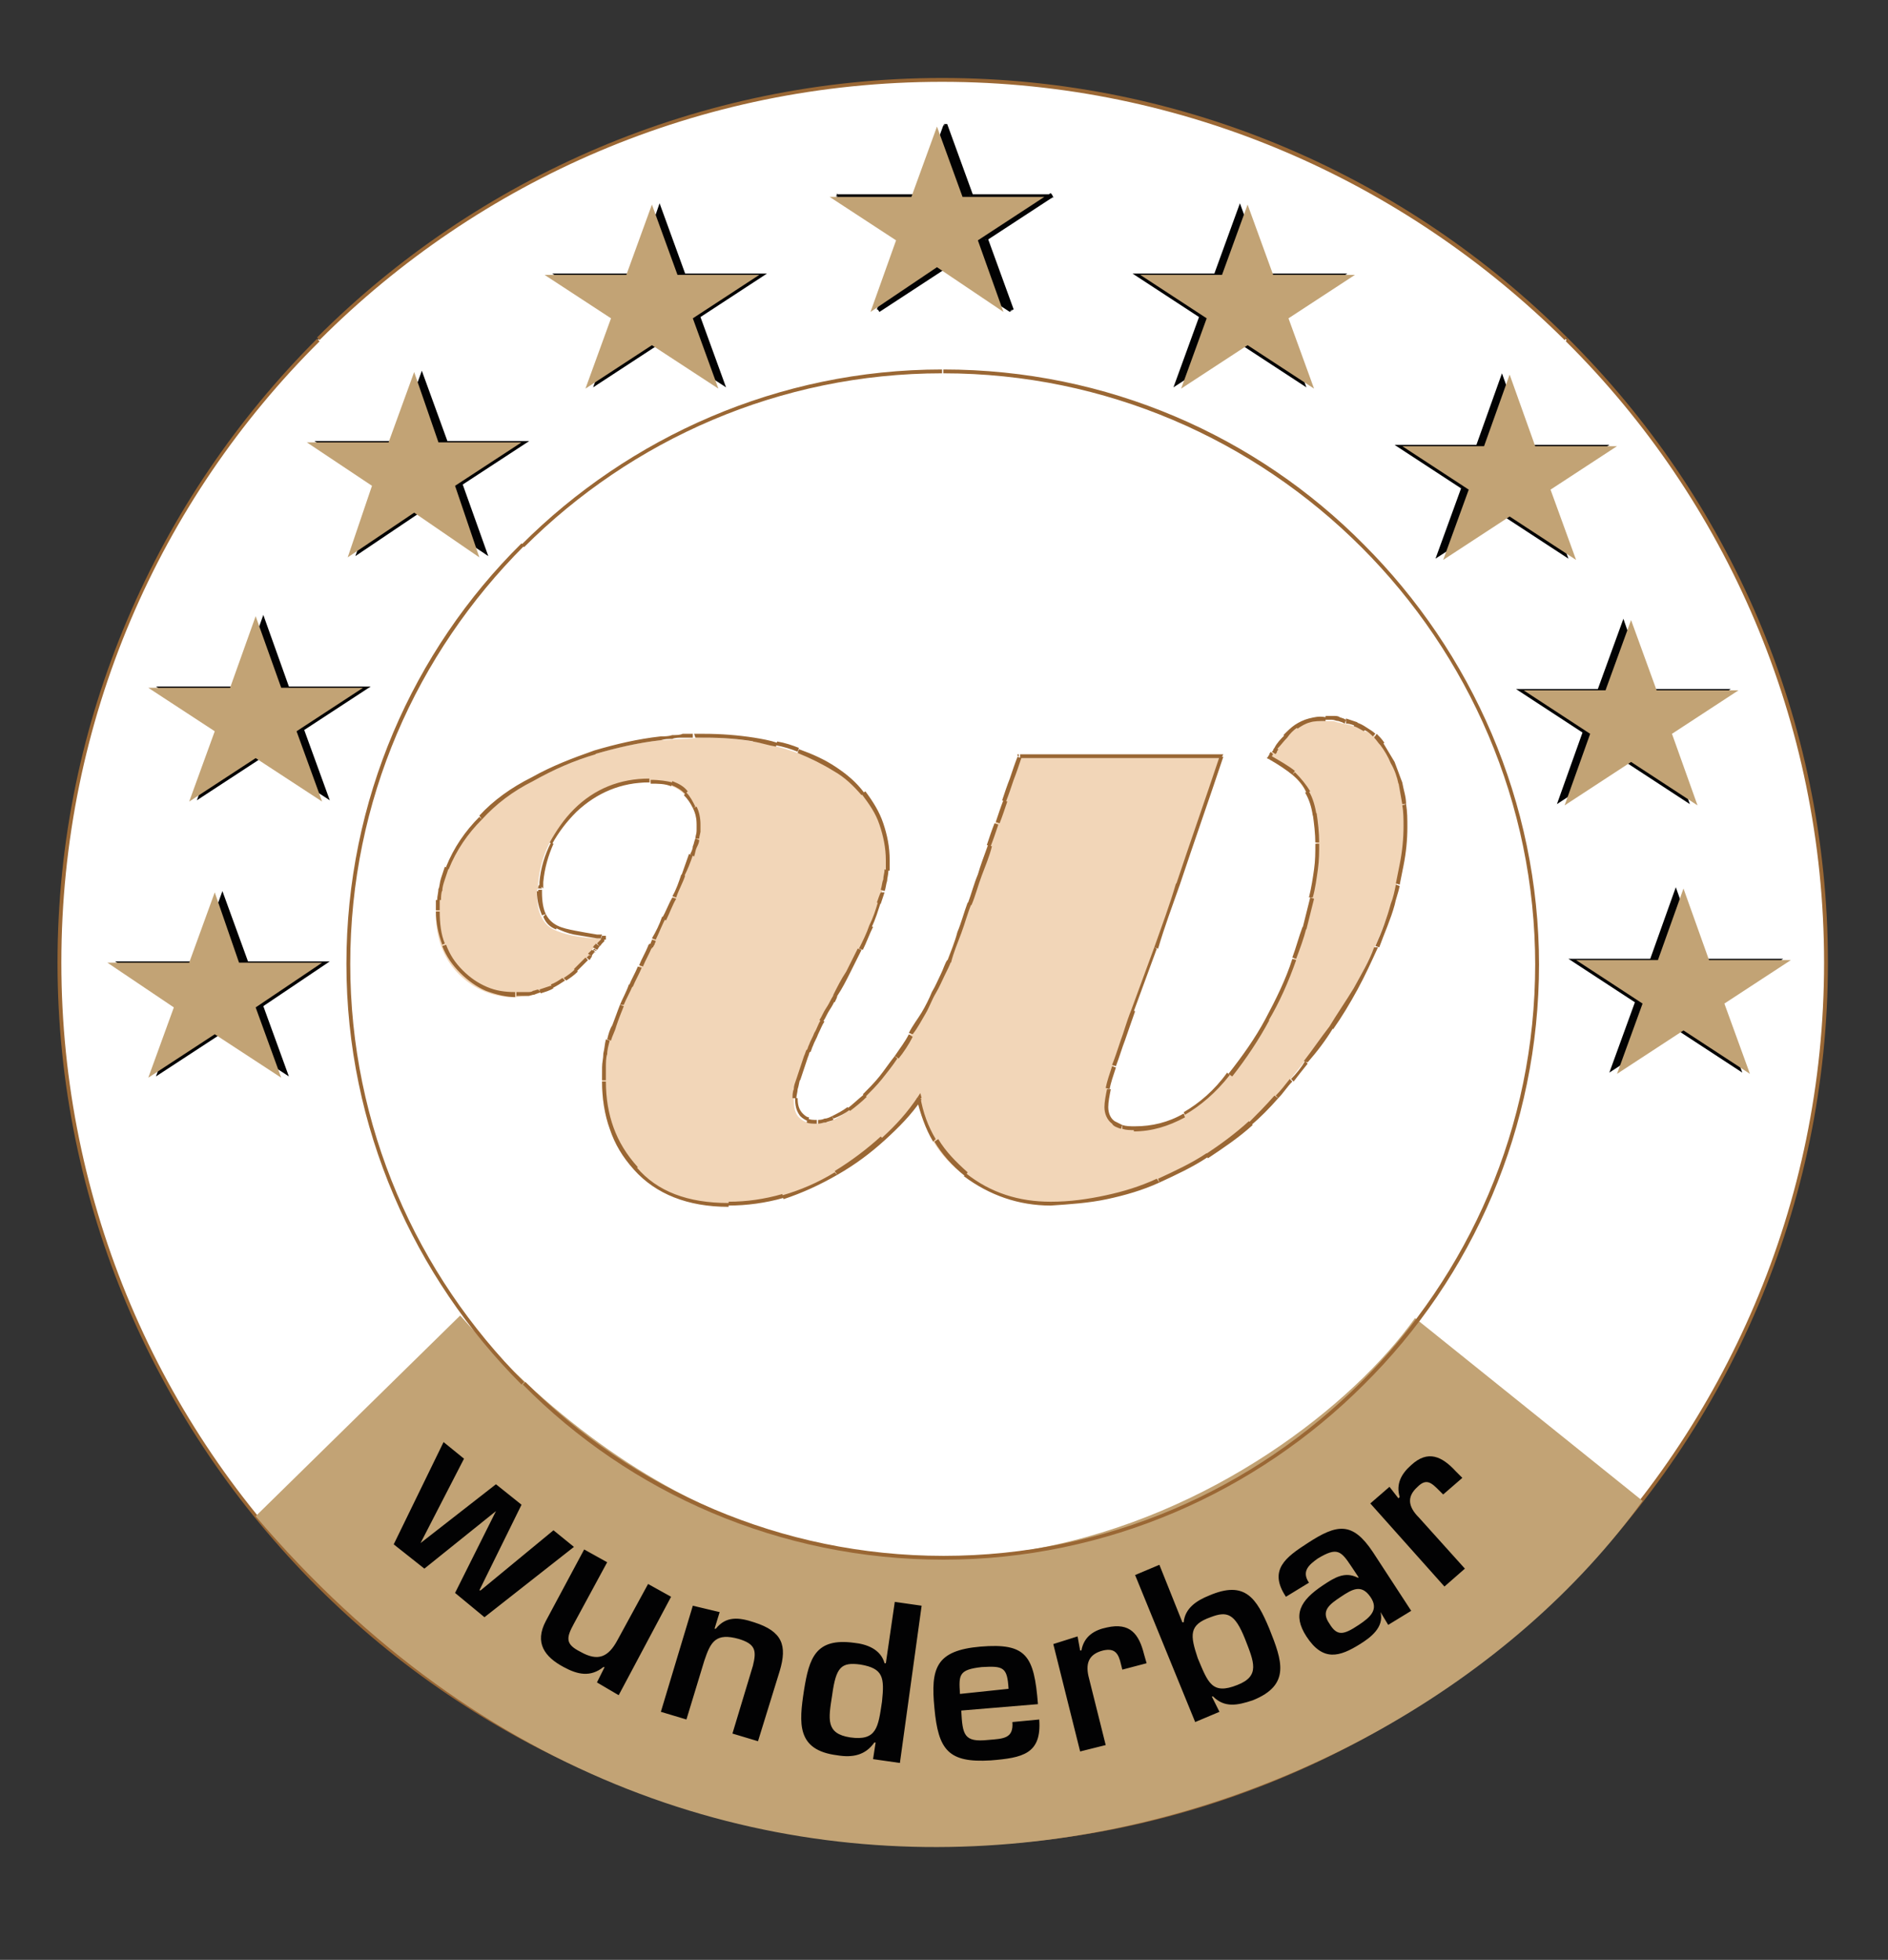 <?xml version="1.0" encoding="utf-8"?>
<!-- Generator: Adobe Illustrator 22.1.0, SVG Export Plug-In . SVG Version: 6.00 Build 0)  -->
<svg version="1.1" id="Ebene_1" xmlns="http://www.w3.org/2000/svg" xmlns:xlink="http://www.w3.org/1999/xlink" x="0px" y="0px"
	 viewBox="0 0 147.7 153.3" style="enable-background:new 0 0 147.7 153.3;" xml:space="preserve">
<rect x="0" y="0" width="147.7" height="153.3" fill="#333333" stroke="none"/>
<style type="text/css">
	.st0{fill-rule:evenodd;clip-rule:evenodd;fill:#FFFFFF;}
	.st1{fill:#9A6734;}
	.st2{fill-rule:evenodd;clip-rule:evenodd;fill:#C2A375;}
	.st3{fill-rule:evenodd;clip-rule:evenodd;fill:#F2D6B8;}
	.st4{fill-rule:evenodd;clip-rule:evenodd;fill:#020203;}
	.st5{fill:#020203;}
</style>
<g>
	<path class="st0" d="M73.7,6.3c38.1,0,69.1,31,69.1,69c0,38-31,69-69.1,69c-38.1,0-69.1-31-69.1-69C4.6,37.3,35.7,6.3,73.7,6.3"/>
	<path class="st1" d="M24.8,26.4C37.3,13.9,54.7,6.1,73.7,6.1v0.3c-19,0-36.2,7.7-48.7,20.2 M4.5,75.3c0-19,7.8-36.3,20.3-48.8
		l0.2,0.2C12.5,39.1,4.8,56.3,4.8,75.3H4.5z M24.8,124.1C12.3,111.6,4.5,94.3,4.5,75.3h0.3c0,18.9,7.7,36.2,20.2,48.6L24.8,124.1z
		 M73.7,144.4c-19.1,0-36.4-7.8-48.9-20.3l0.2-0.2c12.5,12.5,29.7,20.2,48.7,20.2V144.4z M122.6,124.1
		c-12.5,12.5-29.9,20.3-48.9,20.3v-0.3c19,0,36.2-7.7,48.7-20.2L122.6,124.1z M143,75.3c0,19-7.8,36.3-20.3,48.8l-0.2-0.2
		c12.5-12.5,20.2-29.7,20.2-48.6H143z M122.6,26.4C135.2,38.9,143,56.2,143,75.3h-0.3c0-18.9-7.7-36.2-20.2-48.6L122.6,26.4z
		 M73.7,6.1c19.1,0,36.4,7.8,48.9,20.3l-0.2,0.2C109.9,14.2,92.7,6.4,73.7,6.4V6.1z"/>
	<path class="st2" d="M20,118.6L36,102.9c30.7,34.6,64.9,13.9,74.7,0.2l17.8,14.3C108.3,145.4,55.5,160.3,20,118.6"/>
	<path class="st3" d="M108.1,58.2c0.7,0.9,1.1,2,1.4,3.1c0.3,1.1,0.4,2.2,0.4,3.4c0,1-0.1,2-0.3,3c-0.2,1-0.4,2-0.8,3.1
		c-0.7,2.2-1.7,4.4-2.9,6.5c-1.2,2.1-2.5,4.1-3.9,5.8c-0.8,1-1.5,1.9-2.2,2.7c-0.7,0.8-1.4,1.5-2.1,2.1c-2.2,1.9-4.6,3.4-7.2,4.6
		c-2.6,1.1-5.4,1.7-8.4,1.7c-2.5,0-4.7-0.8-6.7-2.3c-2-1.5-3.2-3.5-3.6-6c-1.6,2.3-3.8,4.2-6.5,5.9c-2.7,1.6-5.5,2.4-8.4,2.4
		c-3.2,0-5.6-0.9-7.3-2.8c-1.7-1.9-2.5-4.2-2.5-6.8c0-0.7,0.1-1.4,0.2-2.1c0.1-0.7,0.3-1.5,0.6-2.2c0.4-1.1,0.9-2.1,1.3-3.1
		c0.5-1,1-2,1.5-3c0.1-0.1,0.1-0.2,0.2-0.3c0-0.1,0.1-0.2,0.1-0.3c0.6-1.1,1.1-2.2,1.6-3.3c0.5-1.1,1-2.2,1.4-3.4
		c0.2-0.4,0.3-0.9,0.4-1.3c0.1-0.4,0.1-0.8,0.1-1.1c0-1-0.4-1.8-1-2.4c-0.6-0.6-1.5-0.9-2.9-0.9c-2.2,0-4.2,0.8-5.8,2.3
		c-1.6,1.6-2.5,3.4-2.7,5.6c0,0.1,0,0.2,0,0.2c0,0.1,0,0.1,0,0.2c0,0-0.1,0.1-0.1,0.2c0,0.1,0,0.1,0,0.2c0,1.5,0.5,2.4,1.3,2.8
		c0.8,0.4,1.9,0.6,3.2,0.7c0.1,0,0.2,0,0.3,0c0.1,0,0.2,0,0.3,0c-0.1,0.1-0.2,0.3-0.4,0.4c-0.1,0.1-0.2,0.3-0.3,0.4
		c0,0-0.1,0.1-0.1,0.2c0,0.1-0.1,0.1-0.1,0.2c-0.1,0.1-0.2,0.2-0.2,0.3c-0.1,0.1-0.2,0.2-0.2,0.3c-0.6,0.7-1.2,1.2-1.8,1.6
		c-0.6,0.4-1.2,0.7-1.9,0.9c-0.3,0.1-0.6,0.2-0.9,0.2c-0.3,0-0.6,0.1-1,0.1c-1.6,0-3.1-0.6-4.3-1.8c-1.2-1.2-1.8-2.8-1.8-4.7
		c0-0.6,0.1-1.1,0.2-1.7c0.1-0.6,0.3-1.2,0.6-1.8c1.3-2.9,3.5-5.2,6.7-6.9c3.2-1.7,6.5-2.8,10.1-3.2c0.6,0,1.1-0.1,1.7-0.1
		c0.6,0,1.1-0.1,1.7-0.1c1.3,0,2.6,0.1,3.8,0.3c1.2,0.2,2.4,0.5,3.5,0.9c2.1,0.7,3.8,1.8,5.1,3.3c1.2,1.5,1.9,3.2,1.9,5.2
		c0,0.5-0.1,1.1-0.2,1.6c-0.1,0.6-0.3,1.1-0.5,1.7c-0.4,1.3-0.9,2.5-1.5,3.7c-0.6,1.2-1.2,2.4-1.9,3.6c-0.1,0.2-0.3,0.6-0.6,1.1
		c-0.3,0.6-0.6,1.2-1,1.9c-0.1,0.3-0.3,0.6-0.4,0.9c-0.1,0.3-0.3,0.6-0.4,0.9c-0.2,0.6-0.4,1.2-0.6,1.8c-0.1,0.6-0.2,1.1-0.2,1.5
		c0,0.5,0.1,1,0.4,1.3c0.3,0.3,0.7,0.5,1.3,0.5c0.4,0,0.8-0.1,1.2-0.2c0.4-0.2,0.8-0.4,1.2-0.7c0.9-0.6,1.7-1.4,2.6-2.5
		c0.9-1.1,1.6-2.2,2.3-3.4c0.7-1.1,1.3-2.2,1.8-3.2c0.5-1,0.9-1.9,1.1-2.5c0.6-1.5,1.1-3,1.7-4.5c0.5-1.5,1-3,1.5-4.6
		c0.4-1.1,0.8-2.3,1.2-3.5c0.4-1.2,0.8-2.3,1.2-3.5h15.8c-1.1,3.3-2.3,6.7-3.4,10c-1.1,3.3-2.3,6.6-3.5,9.9c-0.5,1.6-1,3.1-1.4,4.3
		c-0.4,1.3-0.6,2.3-0.6,3.1c0,0.5,0.2,0.9,0.5,1.2c0.3,0.3,0.9,0.4,1.7,0.4c2.7,0,5.2-1.4,7.4-4.1c2.2-2.8,3.9-5.8,5.1-9.1
		c0.6-1.6,1-3.2,1.3-4.7c0.3-1.6,0.5-3,0.5-4.2c0-1.7-0.3-3.1-0.8-4.1c-0.5-1-1.5-1.9-3-2.7c0.1-0.1,0.2-0.2,0.2-0.3
		c0.1-0.1,0.1-0.2,0.2-0.3c0.5-0.7,1-1.3,1.6-1.7c0.6-0.5,1.4-0.7,2.3-0.6c0.1,0,0.2,0,0.3,0c0.1,0,0.2,0,0.3,0c0.2,0,0.3,0,0.5,0.1
		c0.2,0,0.3,0.1,0.5,0.1c0.6,0.1,1.1,0.3,1.6,0.6C107.4,57.3,107.8,57.7,108.1,58.2"/>
	<path class="st1" d="M108,58.3L108,58.3l0.1-0.1 M107.7,57.4c0.2,0.2,0.4,0.4,0.6,0.7l-0.3,0.2c-0.2-0.2-0.3-0.4-0.5-0.6
		L107.7,57.4z M106.9,56.9c0.3,0.2,0.5,0.3,0.7,0.5l-0.2,0.2c-0.2-0.2-0.4-0.4-0.7-0.5L106.9,56.9z M106.1,56.5
		c0.3,0.1,0.5,0.2,0.8,0.4l-0.2,0.3c-0.2-0.1-0.5-0.3-0.8-0.4L106.1,56.5z M105.3,56.2c0.3,0.1,0.6,0.2,0.9,0.3l-0.1,0.3
		c-0.3-0.1-0.5-0.2-0.8-0.2L105.3,56.2z M105.2,56.5L105.2,56.5l0-0.1L105.2,56.5z M105.1,56.2l0.2,0.1l-0.1,0.3l-0.2-0.1
		L105.1,56.2z M104.8,56.1l0.3,0.1l-0.1,0.3l-0.3-0.1L104.8,56.1z M104.7,56.4L104.7,56.4l0-0.1L104.7,56.4z M104.3,56
		c0.2,0,0.4,0,0.5,0.1l-0.1,0.3c-0.2,0-0.3-0.1-0.5-0.1V56z M104,56h0.3v0.3H104V56z M103.7,56h0.3v0.3h-0.3V56z M103.7,56.3
		L103.7,56.3v-0.2V56.3z M102.4,56.2c0.4-0.1,0.8-0.2,1.3-0.1l0,0.3c-0.5,0-0.9,0-1.2,0.1L102.4,56.2z M101.3,56.7
		c0.3-0.2,0.7-0.4,1.1-0.5l0.1,0.3c-0.4,0.1-0.7,0.3-1,0.5L101.3,56.7z M100.4,57.5c0.3-0.3,0.6-0.6,0.9-0.8l0.2,0.2
		c-0.3,0.2-0.6,0.5-0.8,0.8L100.4,57.5z M99.7,58.5c0.2-0.4,0.5-0.7,0.8-1l0.2,0.2c-0.3,0.3-0.5,0.6-0.8,0.9L99.7,58.5z M99.6,58.5
		L99.6,58.5l0.1,0L99.6,58.5z M99.6,58.7c0,0,0-0.1,0.1-0.2l0.3,0.1c0,0.1-0.1,0.1-0.1,0.2L99.6,58.7z M99.8,58.8L99.8,58.8
		l-0.1-0.1L99.8,58.8z M99.5,58.8c0,0,0.1-0.1,0.1-0.1l0.3,0.1c0,0.1-0.1,0.1-0.1,0.2L99.5,58.8z M99.3,59c0-0.1,0.1-0.1,0.1-0.2
		l0.2,0.2c0,0-0.1,0.1-0.1,0.2L99.3,59z M99.2,59.2c0-0.1,0.1-0.1,0.1-0.2l0.2,0.2c0,0.1-0.1,0.1-0.1,0.2L99.2,59.2z M99.3,59.4
		l-0.2-0.1l0.1-0.1l0.1,0.1L99.3,59.4z M101.1,60.6c-0.5-0.4-1.1-0.8-1.8-1.2l0.1-0.3c0.7,0.4,1.4,0.8,1.9,1.2L101.1,60.6z
		 M102.2,62c-0.2-0.5-0.6-1-1.1-1.4l0.2-0.2c0.5,0.5,0.9,1,1.2,1.5L102.2,62z M102.7,63.8c-0.1-0.7-0.3-1.3-0.6-1.8l0.3-0.1
		c0.3,0.5,0.5,1.2,0.6,1.9L102.7,63.8z M102.9,66c0-0.8-0.1-1.6-0.2-2.3l0.3-0.1c0.1,0.7,0.2,1.5,0.2,2.3H102.9z M102.8,68
		c0.1-0.7,0.1-1.3,0.1-2h0.3c0,0.6,0,1.3-0.1,2L102.8,68z M102.4,70.2c0.2-0.8,0.3-1.5,0.4-2.2l0.3,0c-0.1,0.7-0.2,1.5-0.4,2.2
		L102.4,70.2z M101.9,72.6c0.2-0.8,0.4-1.6,0.6-2.4l0.3,0.1c-0.2,0.8-0.4,1.6-0.6,2.4L101.9,72.6z M101.1,74.9
		c0.3-0.8,0.5-1.6,0.8-2.4l0.3,0.1c-0.2,0.8-0.5,1.6-0.8,2.4L101.1,74.9z M99,79.7c0.8-1.5,1.6-3.1,2.1-4.7l0.3,0.1
		c-0.6,1.7-1.3,3.3-2.2,4.8L99,79.7z M96.1,84c1.1-1.4,2.1-2.8,2.9-4.3l0.3,0.1c-0.8,1.5-1.8,3-2.9,4.4L96.1,84z M92.6,87
		c1.2-0.7,2.4-1.7,3.4-3.1l0.2,0.2c-1.1,1.4-2.3,2.4-3.5,3.1L92.6,87z M88.8,88.1c1.3,0,2.6-0.3,3.8-1l0.1,0.3
		c-1.3,0.7-2.6,1.1-4,1.1V88.1z M87.8,88c0.3,0.1,0.6,0.1,1,0.1v0.3c-0.4,0-0.7,0-1-0.1L87.8,88z M87.8,88L87.8,88l0,0.1L87.8,88z
		 M87.2,87.7c0.2,0.1,0.4,0.2,0.6,0.3l-0.1,0.3c-0.3-0.1-0.6-0.2-0.7-0.4L87.2,87.7z M86.7,86.6c0,0.5,0.2,0.9,0.5,1.1L87,87.9
		c-0.4-0.3-0.6-0.8-0.6-1.3H86.7z M86.9,85.2c-0.1,0.5-0.2,1-0.2,1.4h-0.3c0-0.4,0.1-0.9,0.2-1.4L86.9,85.2z M87.3,83.5
		c-0.2,0.6-0.4,1.2-0.5,1.7l-0.3-0.1c0.1-0.5,0.3-1.1,0.5-1.7L87.3,83.5z M88,81.4c-0.2,0.5-0.4,1.2-0.7,2l-0.3-0.1
		c0.2-0.5,0.4-1.1,0.7-2L88,81.4z M88,81.4L88,81.4l-0.1,0L88,81.4z M88.8,79.1c-0.2,0.6-0.5,1.4-0.8,2.3l-0.3-0.1
		c0.2-0.5,0.4-1.3,0.8-2.3L88.8,79.1z M88.5,79L88.5,79l0.1,0L88.5,79z M90.5,74.2c-0.6,1.6-1.2,3.3-1.8,4.9L88.5,79
		c0.6-1.6,1.2-3.3,1.8-4.9L90.5,74.2z M92.3,69.2c-0.6,1.7-1.2,3.3-1.7,5l-0.3-0.1c0.6-1.7,1.2-3.3,1.7-5L92.3,69.2z M95.7,59.2
		c-1.1,3.3-2.3,6.7-3.4,10L92,69.2c1.1-3.3,2.3-6.7,3.4-10L95.7,59.2z M95.5,59h0.2l-0.1,0.2l-0.1,0V59z M79.8,59h15.8v0.3H79.8V59z
		 M79.6,59.1l0-0.1h0.1v0.2L79.6,59.1z M79,60.9c0.2-0.6,0.4-1.2,0.6-1.7l0.3,0.1c-0.2,0.6-0.4,1.2-0.6,1.7L79,60.9z M78.4,62.6
		c0.2-0.6,0.4-1.2,0.6-1.7l0.3,0.1c-0.2,0.6-0.4,1.2-0.6,1.7L78.4,62.6z M77.9,64.3c0.2-0.6,0.4-1.2,0.6-1.7l0.3,0.1
		c-0.2,0.6-0.4,1.2-0.6,1.7L77.9,64.3z M77.2,66.1c0.2-0.6,0.4-1.2,0.6-1.7l0.3,0.1c-0.2,0.6-0.4,1.2-0.6,1.7L77.2,66.1z M77.2,66.1
		L77.2,66.1l0.1,0L77.2,66.1z M76.5,68.4c0.2-0.7,0.5-1.5,0.8-2.3l0.3,0.1c-0.2,0.8-0.5,1.5-0.8,2.3L76.5,68.4z M75.7,70.7
		c0.3-0.8,0.5-1.6,0.8-2.3l0.3,0.1c-0.3,0.8-0.5,1.6-0.8,2.3L75.7,70.7z M76,70.8L76,70.8l-0.1,0L76,70.8z M74.9,72.9
		c0.3-0.7,0.5-1.5,0.8-2.3l0.3,0.1c-0.3,0.7-0.5,1.5-0.8,2.3L74.9,72.9z M74.1,75.2c0.3-0.8,0.6-1.5,0.8-2.3l0.3,0.1
		c-0.3,0.8-0.6,1.5-0.8,2.3L74.1,75.2z M74.3,75.3L74.3,75.3l-0.1-0.1L74.3,75.3z M73.6,76.2c0.2-0.4,0.3-0.8,0.5-1.1l0.3,0.1
		c-0.1,0.3-0.3,0.7-0.5,1.1L73.6,76.2z M72.9,77.6c0.3-0.5,0.5-1,0.7-1.4l0.3,0.1c-0.2,0.4-0.4,0.9-0.7,1.4L72.9,77.6z M72.1,79.2
		c0.3-0.5,0.6-1.1,0.8-1.6l0.3,0.1c-0.3,0.5-0.5,1.1-0.8,1.6L72.1,79.2z M71.1,80.8c0.3-0.6,0.7-1.1,1-1.6l0.3,0.1
		c-0.3,0.5-0.6,1.1-1,1.6L71.1,80.8z M71.1,80.8L71.1,80.8l0.1,0.1L71.1,80.8z M70,82.6c0.4-0.6,0.8-1.1,1.1-1.7l0.3,0.2
		c-0.3,0.6-0.7,1.2-1.1,1.7L70,82.6z M68.8,84.2c0.4-0.5,0.8-1.1,1.2-1.6l0.2,0.2c-0.4,0.6-0.8,1.1-1.2,1.6L68.8,84.2z M68.8,84.2
		L68.8,84.2l0.1,0.1L68.8,84.2z M67.5,85.6c0.4-0.4,0.9-0.9,1.3-1.4l0.2,0.2c-0.4,0.5-0.9,1-1.3,1.4L67.5,85.6z M66.3,86.7
		c0.4-0.3,0.8-0.7,1.3-1.1l0.2,0.2c-0.4,0.4-0.9,0.8-1.3,1.1L66.3,86.7z M66.4,86.9L66.4,86.9l-0.1-0.1L66.4,86.9z M65.1,87.3
		c0.4-0.2,0.8-0.4,1.2-0.7l0.2,0.2c-0.4,0.3-0.8,0.5-1.3,0.7L65.1,87.3z M65.2,87.6L65.2,87.6l-0.1-0.1L65.2,87.6z M64.5,87.5
		c0.2,0,0.4-0.1,0.6-0.2l0.1,0.3c-0.2,0.1-0.4,0.1-0.6,0.2L64.5,87.5z M64.5,87.5L64.5,87.5l0,0.1L64.5,87.5z M63.9,87.6
		c0.2,0,0.4,0,0.6-0.1l0.1,0.3c-0.2,0-0.4,0.1-0.6,0.1V87.6z M63.2,87.5c0.2,0.1,0.4,0.1,0.7,0.1v0.3c-0.3,0-0.6,0-0.8-0.1
		L63.2,87.5z M62.8,87.1c0.1,0.1,0.3,0.3,0.5,0.3l-0.1,0.3c-0.2-0.1-0.4-0.2-0.6-0.4L62.8,87.1z M62.4,85.9c0,0.5,0.1,0.9,0.4,1.2
		l-0.2,0.2c-0.3-0.4-0.4-0.8-0.4-1.4H62.4z M62.4,85.2c0,0.2-0.1,0.5-0.1,0.7h-0.3c0-0.2,0-0.5,0.1-0.7L62.4,85.2z M62.6,84.4
		c-0.1,0.3-0.1,0.5-0.2,0.8l-0.3,0c0-0.3,0.1-0.5,0.2-0.8L62.6,84.4z M62.9,83.6c-0.1,0.3-0.2,0.6-0.3,0.9l-0.3-0.1
		c0.1-0.3,0.2-0.6,0.3-0.9L62.9,83.6z M63.2,82.7c-0.1,0.3-0.2,0.6-0.3,0.9l-0.3-0.1c0.1-0.3,0.2-0.6,0.3-0.9L63.2,82.7z M63.2,82.7
		L63.2,82.7L63,82.6L63.2,82.7z M63.4,82.2c-0.1,0.1-0.1,0.3-0.2,0.5l-0.3-0.1c0.1-0.2,0.1-0.3,0.2-0.5L63.4,82.2z M63.4,82.2
		L63.4,82.2l-0.1-0.1L63.4,82.2z M63.6,81.8c-0.1,0.2-0.1,0.3-0.2,0.5l-0.3-0.1c0.1-0.2,0.1-0.3,0.2-0.5L63.6,81.8z M64,80.9
		c-0.1,0.3-0.3,0.6-0.4,0.9l-0.3-0.1c0.1-0.3,0.3-0.6,0.4-0.9L64,80.9z M63.7,80.7L63.7,80.7l0.1,0.1L63.7,80.7z M64.5,79.9
		c-0.2,0.3-0.3,0.6-0.5,1l-0.3-0.1c0.2-0.3,0.3-0.7,0.5-1L64.5,79.9z M64.9,79c-0.2,0.3-0.3,0.6-0.5,0.9l-0.3-0.1
		c0.2-0.3,0.3-0.6,0.5-0.9L64.9,79z M65.3,78.3c-0.1,0.2-0.2,0.4-0.4,0.7l-0.3-0.1c0.2-0.3,0.3-0.5,0.4-0.7L65.3,78.3z M65.5,77.9
		c0,0.1-0.1,0.3-0.2,0.5L65,78.2c0.1-0.2,0.2-0.3,0.2-0.4L65.5,77.9z M65.2,77.7L65.2,77.7l0.1,0.1L65.2,77.7z M66.5,76.1
		c-0.3,0.6-0.6,1.2-1,1.8l-0.3-0.1c0.3-0.6,0.6-1.2,1-1.8L66.5,76.1z M67.4,74.3c-0.3,0.6-0.6,1.2-0.9,1.8L66.2,76
		c0.3-0.6,0.6-1.2,0.9-1.8L67.4,74.3z M68.3,72.5c-0.3,0.6-0.5,1.2-0.8,1.8l-0.3-0.1c0.3-0.6,0.6-1.2,0.8-1.8L68.3,72.5z M68.9,70.6
		c-0.2,0.6-0.4,1.3-0.7,1.9L68,72.4c0.3-0.6,0.5-1.2,0.7-1.9L68.9,70.6z M68.7,70.5L68.7,70.5l0.1,0L68.7,70.5z M69.2,69.8
		c-0.1,0.3-0.2,0.6-0.3,0.9l-0.3-0.1c0.1-0.3,0.2-0.6,0.3-0.8L69.2,69.8z M69.2,69.8L69.2,69.8l-0.1,0L69.2,69.8z M69.4,68.9
		c-0.1,0.3-0.1,0.6-0.2,0.8l-0.3-0.1c0.1-0.3,0.1-0.6,0.2-0.8L69.4,68.9z M69.5,68.1c0,0.3-0.1,0.6-0.1,0.8l-0.3-0.1
		c0-0.3,0.1-0.5,0.1-0.8L69.5,68.1z M69.5,68.1L69.5,68.1l-0.2,0L69.5,68.1z M69.6,67.3c0,0.3,0,0.5,0,0.8l-0.3,0c0-0.3,0-0.5,0-0.8
		H69.6z M69.1,64.4c0.3,0.9,0.5,1.8,0.5,2.9h-0.3c0-1-0.2-1.9-0.5-2.8L69.1,64.4z M67.7,61.9c0.6,0.8,1.1,1.6,1.4,2.5l-0.3,0.1
		c-0.3-0.9-0.8-1.6-1.4-2.4L67.7,61.9z M65.4,60c0.9,0.6,1.6,1.2,2.2,2l-0.2,0.2c-0.6-0.7-1.3-1.4-2.2-1.9L65.4,60z M62.5,58.6
		c1.1,0.4,2,0.8,2.9,1.4l-0.2,0.3c-0.8-0.5-1.8-1-2.8-1.4L62.5,58.6z M62.4,58.8L62.4,58.8l0-0.1L62.4,58.8z M60.8,58
		c0.6,0.1,1.2,0.3,1.7,0.5l-0.1,0.3c-0.5-0.2-1.1-0.4-1.7-0.5L60.8,58z M59,57.7c0.6,0.1,1.2,0.2,1.8,0.4l-0.1,0.3
		c-0.6-0.1-1.2-0.3-1.8-0.4L59,57.7z M55.1,57.4c1.3,0,2.6,0.1,3.9,0.3l0,0.3c-1.2-0.2-2.5-0.3-3.8-0.3V57.4z M54.3,57.4
		c0.3,0,0.6,0,0.9,0v0.3c-0.3,0-0.6,0-0.8,0L54.3,57.4z M53.4,57.4c0.3,0,0.6,0,0.8,0l0,0.3c-0.3,0-0.6,0-0.8,0L53.4,57.4z
		 M52.6,57.5c0.3,0,0.6,0,0.8-0.1l0,0.3c-0.3,0-0.6,0-0.8,0.1L52.6,57.5z M51.7,57.6c0.3,0,0.6,0,0.9-0.1l0,0.3
		c-0.3,0-0.6,0-0.9,0.1L51.7,57.6z M51.7,57.6L51.7,57.6l0,0.2L51.7,57.6z M46.5,58.7c1.7-0.5,3.4-0.9,5.2-1.1l0,0.3
		c-1.8,0.2-3.5,0.6-5.2,1.1L46.5,58.7z M41.6,60.8c1.6-0.9,3.2-1.5,4.9-2.1l0.1,0.3c-1.7,0.5-3.3,1.2-4.9,2.1L41.6,60.8z M37.5,63.8
		c1.1-1.2,2.5-2.2,4.1-3l0.1,0.3c-1.6,0.8-2.9,1.8-4,3L37.5,63.8z M34.9,67.8c0.6-1.5,1.5-2.8,2.6-3.9l0.2,0.2
		c-1.1,1.1-2,2.4-2.6,3.9L34.9,67.8z M34.9,67.8L34.9,67.8l0.1,0.1L34.9,67.8z M34.5,68.7c0.1-0.3,0.2-0.6,0.3-0.9l0.3,0.1
		c-0.1,0.3-0.2,0.6-0.3,0.9L34.5,68.7z M34.3,69.6c0.1-0.3,0.1-0.6,0.2-0.9l0.3,0.1c-0.1,0.3-0.2,0.6-0.2,0.9L34.3,69.6z M34.2,70.4
		c0-0.3,0.1-0.6,0.1-0.9l0.3,0.1c-0.1,0.3-0.1,0.6-0.1,0.8L34.2,70.4z M34.1,71.3c0-0.3,0-0.6,0-0.9l0.3,0c0,0.3,0,0.6,0,0.8H34.1z
		 M34.6,73.9c-0.3-0.8-0.5-1.7-0.5-2.6h0.3c0,0.9,0.1,1.8,0.4,2.5L34.6,73.9z M36,76.1c-0.6-0.6-1.1-1.3-1.4-2.1l0.3-0.1
		c0.3,0.8,0.7,1.4,1.3,2L36,76.1z M38,77.5c-0.7-0.3-1.4-0.8-2-1.4l0.2-0.2c0.6,0.6,1.2,1,1.9,1.3L38,77.5z M40.4,78
		c-0.8,0-1.6-0.2-2.4-0.5l0.1-0.3c0.7,0.3,1.4,0.4,2.2,0.4V78z M40.9,77.9c-0.2,0-0.3,0-0.5,0v-0.3c0.2,0,0.3,0,0.5,0L40.9,77.9z
		 M41.4,77.9c-0.2,0-0.3,0-0.5,0l0-0.3c0.2,0,0.3,0,0.5,0L41.4,77.9z M41.4,77.9L41.4,77.9l0-0.1L41.4,77.9z M41.8,77.8
		c-0.2,0-0.3,0.1-0.5,0.1l0-0.3c0.1,0,0.3,0,0.4-0.1L41.8,77.8z M42.3,77.6c-0.2,0.1-0.3,0.1-0.5,0.2l-0.1-0.3
		c0.1,0,0.3-0.1,0.4-0.1L42.3,77.6z M42.2,77.4L42.2,77.4l0.1,0.1L42.2,77.4z M43.3,77.3c-0.3,0.2-0.7,0.3-1,0.4l-0.1-0.3
		c0.3-0.1,0.6-0.2,0.9-0.3L43.3,77.3z M44.2,76.7c-0.3,0.2-0.6,0.4-1,0.6L43.1,77c0.3-0.1,0.6-0.3,0.9-0.5L44.2,76.7z M45.2,76
		c-0.3,0.3-0.6,0.5-0.9,0.7l-0.2-0.2c0.3-0.2,0.6-0.4,0.9-0.7L45.2,76z M46,75.1c-0.3,0.3-0.6,0.6-0.9,0.9l-0.2-0.2
		c0.3-0.3,0.6-0.6,0.9-0.9L46,75.1z M45.8,74.9L45.8,74.9l0.1,0.1L45.8,74.9z M46.2,75c0,0-0.1,0.1-0.1,0.1l-0.2-0.2
		c0,0,0.1-0.1,0.1-0.1L46.2,75z M45.9,74.8L45.9,74.8l0.1,0.1L45.9,74.8z M46.3,74.8c0,0.1-0.1,0.1-0.1,0.2l-0.2-0.2
		c0,0,0.1-0.1,0.1-0.1L46.3,74.8z M46.5,74.5c-0.1,0.1-0.2,0.2-0.2,0.3L46,74.6c0.1-0.1,0.2-0.2,0.3-0.3L46.5,74.5z M46.6,74.5
		C46.6,74.5,46.5,74.5,46.6,74.5l-0.3-0.1c0,0,0,0,0.1-0.1L46.6,74.5z M46.4,74.3L46.4,74.3l0.1,0.1L46.4,74.3z M46.7,74.4
		C46.6,74.4,46.6,74.4,46.7,74.4l-0.3-0.1c0,0,0,0,0.1-0.1L46.7,74.4z M46.4,74.2L46.4,74.2l0.1,0.1L46.4,74.2z M46.8,74.2
		c0,0-0.1,0.1-0.1,0.1l-0.3-0.2c0-0.1,0.1-0.1,0.1-0.2L46.8,74.2z M46.8,74.2L46.8,74.2l-0.1-0.1L46.8,74.2z M46.9,74
		c0,0.1-0.1,0.1-0.1,0.2L46.5,74c0-0.1,0.1-0.1,0.1-0.2L46.9,74z M46.7,73.8L46.7,73.8l0.1,0.1L46.7,73.8z M47.1,73.8
		C47,73.9,47,74,46.9,74l-0.2-0.2c0.1-0.1,0.1-0.1,0.2-0.2L47.1,73.8z M47.3,73.6c-0.1,0.1-0.1,0.1-0.2,0.2l-0.2-0.2
		c0.1-0.1,0.1-0.1,0.2-0.2L47.3,73.6z M47,73.4L47,73.4l0.1,0.1L47,73.4z M47.4,73.4c-0.1,0.1-0.1,0.1-0.2,0.2L47,73.4
		c0.1-0.1,0.1-0.1,0.2-0.2L47.4,73.4z M47.3,73.2l0.1,0.3l-0.1-0.1V73.2z M47.2,73.2c0,0,0.1,0,0.2,0v0.3c-0.1,0-0.1,0-0.2,0
		L47.2,73.2z M47.2,73.2L47.2,73.2l0,0.2L47.2,73.2z M47.1,73.2c0,0,0.1,0,0.1,0l0,0.3c-0.1,0-0.1,0-0.2,0L47.1,73.2z M47,73.4
		L47,73.4l0-0.1L47,73.4z M46.9,73.1c0.1,0,0.1,0,0.2,0L47,73.4c0,0-0.1,0-0.1,0L46.9,73.1z M46.9,73.1L46.9,73.1l0,0.2L46.9,73.1z
		 M46.7,73.1c0.1,0,0.1,0,0.2,0l0,0.3c0,0-0.1,0-0.2,0V73.1z M46.7,73.4L46.7,73.4v-0.2V73.4z M45,72.8c0.5,0.1,1.1,0.2,1.7,0.3
		l0,0.3c-0.6-0.1-1.2-0.2-1.8-0.3L45,72.8z M45,72.8L45,72.8l0,0.1L45,72.8z M43.6,72.4c0.4,0.2,0.9,0.3,1.4,0.4l-0.1,0.3
		c-0.5-0.1-1-0.3-1.4-0.5L43.6,72.4z M42.7,71.5c0.2,0.4,0.5,0.7,0.9,0.9l-0.1,0.3c-0.5-0.2-0.8-0.5-1-1L42.7,71.5z M42.4,69.8
		c0,0.7,0.1,1.3,0.3,1.7l-0.3,0.1c-0.2-0.5-0.4-1.1-0.4-1.9L42.4,69.8z M42.1,69.8L42.1,69.8l0.2,0L42.1,69.8z M42.4,69.6v0.2h-0.3
		v-0.2H42.4z M42.4,69.5C42.4,69.5,42.4,69.5,42.4,69.5l-0.3,0c0-0.1,0-0.2,0.1-0.3L42.4,69.5z M42.5,69.4L42.5,69.4l0,0.1l-0.1-0.1
		H42.5z M42.5,69.2v0.2h-0.3v-0.2H42.5z M42.5,69v0.2h-0.3V69H42.5z M42.2,69L42.2,69h0.2H42.2z M43.3,66c-0.4,0.9-0.7,1.9-0.8,3
		l-0.3,0c0.1-1.1,0.4-2.1,0.9-3.1L43.3,66z M45.1,63.5c-0.8,0.8-1.4,1.6-1.9,2.5L43,65.9c0.5-0.9,1.1-1.8,1.9-2.6L45.1,63.5z
		 M50.8,61.2c-2.2,0-4.1,0.8-5.7,2.3l-0.2-0.2c1.6-1.6,3.6-2.4,5.9-2.4V61.2z M52.5,61.5c-0.5-0.2-1-0.2-1.6-0.2v-0.3
		c0.7,0,1.3,0.1,1.7,0.2L52.5,61.5z M53.6,62.1c-0.3-0.3-0.6-0.5-1.1-0.7l0.1-0.3c0.5,0.2,0.9,0.4,1.2,0.8L53.6,62.1z M54.2,63.2
		c-0.2-0.4-0.4-0.7-0.7-1l0.2-0.2c0.3,0.3,0.5,0.7,0.7,1.1L54.2,63.2z M54.5,64.5c0-0.5-0.1-0.9-0.3-1.3l0.3-0.1
		c0.2,0.4,0.3,0.9,0.3,1.4L54.5,64.5z M54.8,64.5L54.8,64.5l-0.2,0L54.8,64.5z M54.5,65c0-0.2,0-0.4,0-0.5h0.3c0,0.2,0,0.4,0,0.6
		L54.5,65z M54.4,65.6c0-0.2,0.1-0.4,0.1-0.6l0.3,0c0,0.2-0.1,0.4-0.1,0.6L54.4,65.6z M54.2,66.2c0.1-0.2,0.1-0.4,0.2-0.6l0.3,0.1
		c0,0.2-0.1,0.4-0.2,0.6L54.2,66.2z M54,66.8c0.1-0.2,0.2-0.4,0.2-0.6l0.3,0.1c-0.1,0.2-0.1,0.4-0.2,0.7L54,66.8z M54,66.8L54,66.8
		l0.1,0.1L54,66.8z M53.3,68.5c0.2-0.6,0.4-1.1,0.6-1.7l0.3,0.1c-0.2,0.6-0.4,1.1-0.7,1.7L53.3,68.5z M53.6,68.6L53.6,68.6l-0.1-0.1
		L53.6,68.6z M52.6,70.1c0.3-0.5,0.5-1.1,0.7-1.7l0.3,0.1c-0.2,0.6-0.5,1.1-0.7,1.7L52.6,70.1z M51.8,71.8c0.3-0.5,0.5-1.1,0.8-1.6
		l0.3,0.1c-0.3,0.5-0.5,1.1-0.8,1.7L51.8,71.8z M51,73.4c0.3-0.5,0.6-1.1,0.8-1.7l0.3,0.1c-0.3,0.5-0.5,1.1-0.8,1.7L51,73.4z
		 M51,73.5L51,73.5l0.1,0L51,73.5z M50.9,73.8c0-0.1,0.1-0.2,0.1-0.3l0.3,0.1c0,0.1-0.1,0.2-0.1,0.3L50.9,73.8z M50.9,73.8
		L50.9,73.8l0.1,0.1L50.9,73.8z M50.8,73.9c0,0,0.1-0.1,0.1-0.1l0.3,0.1c0,0-0.1,0.1-0.1,0.2L50.8,73.9z M50.8,73.9L50.8,73.9
		l0.1,0.1L50.8,73.9z M50.7,74c0-0.1,0.1-0.1,0.1-0.2l0.3,0.2c0,0.1-0.1,0.1-0.1,0.2L50.7,74z M50.7,74.1L50.7,74.1l0.1,0.1
		L50.7,74.1z M50,75.5c0.2-0.5,0.5-1,0.7-1.5l0.3,0.1c-0.2,0.5-0.5,1-0.7,1.5L50,75.5z M49.2,77.1c0.2-0.5,0.5-1,0.7-1.5l0.3,0.1
		c-0.2,0.5-0.5,1-0.7,1.5L49.2,77.1z M49.5,77.2L49.5,77.2l-0.1-0.1L49.5,77.2z M48.5,78.6c0.2-0.5,0.5-1,0.7-1.6l0.3,0.1
		c-0.2,0.5-0.5,1-0.7,1.5L48.5,78.6z M47.9,80.2c0.2-0.5,0.4-1.1,0.6-1.6l0.3,0.1c-0.2,0.5-0.4,1-0.6,1.6L47.9,80.2z M47.5,81.3
		c0.1-0.4,0.2-0.8,0.4-1.1l0.3,0.1c-0.1,0.4-0.3,0.7-0.4,1.1L47.5,81.3z M47.2,82.4c0.1-0.4,0.1-0.7,0.2-1.1l0.3,0.1
		c-0.1,0.4-0.2,0.7-0.2,1.1L47.2,82.4z M47.1,83.5c0-0.4,0.1-0.7,0.1-1.1l0.3,0c-0.1,0.4-0.1,0.7-0.1,1.1L47.1,83.5z M47.4,83.6
		L47.4,83.6l-0.2,0L47.4,83.6z M47.1,84.6c0-0.3,0-0.7,0-1.1l0.3,0c0,0.3,0,0.7,0,1H47.1z M47.7,88.3c-0.4-1.1-0.6-2.4-0.6-3.7h0.3
		c0,1.3,0.2,2.5,0.6,3.6L47.7,88.3z M49.6,91.5c-0.9-1-1.5-2-1.9-3.2l0.3-0.1c0.4,1.1,1,2.1,1.9,3.1L49.6,91.5z M57,94.4
		c-3.2,0-5.7-1-7.4-2.9l0.2-0.2c1.6,1.9,4,2.8,7.2,2.8V94.4z M61.3,93.7c-1.4,0.4-2.9,0.6-4.3,0.6v-0.3c1.4,0,2.8-0.2,4.2-0.6
		L61.3,93.7z M65.5,91.9c-1.4,0.8-2.7,1.4-4.2,1.9l-0.1-0.3c1.4-0.4,2.8-1,4.1-1.8L65.5,91.9z M69.2,89.2c-1.1,1-2.3,1.9-3.7,2.7
		l-0.2-0.3c1.3-0.8,2.5-1.7,3.6-2.7L69.2,89.2z M72.1,86c-0.8,1.2-1.8,2.2-2.9,3.2L69,89c1.1-1,2-2,2.8-3.2L72.1,86z M71.8,85.8
		l0.2-0.3l0.1,0.4l-0.1,0L71.8,85.8z M73,89.3c-0.6-1-1-2.2-1.3-3.4l0.3-0.1c0.2,1.2,0.6,2.3,1.2,3.3L73,89.3z M75.5,92
		c-1-0.8-1.8-1.7-2.4-2.7l0.3-0.2c0.6,1,1.4,1.8,2.3,2.6L75.5,92z M82.2,94.3c-2.5,0-4.8-0.8-6.8-2.3l0.2-0.2
		c1.9,1.5,4.1,2.2,6.6,2.2V94.3z M82.2,94.3L82.2,94.3l0-0.2L82.2,94.3z M86.6,93.8c-1.4,0.3-2.9,0.4-4.4,0.5l0-0.3
		c1.5,0,2.9-0.2,4.3-0.5L86.6,93.8z M90.7,92.5c-1.3,0.6-2.7,1-4.1,1.3l-0.1-0.3c1.4-0.3,2.7-0.7,4-1.3L90.7,92.5z M94.5,90.5
		c-1.2,0.8-2.5,1.4-3.8,2l-0.1-0.3c1.3-0.6,2.6-1.2,3.8-2L94.5,90.5z M98,88c-1.1,1-2.3,1.8-3.5,2.6l-0.2-0.3
		c1.2-0.8,2.3-1.6,3.4-2.6L98,88z M98,88L98,88l-0.1-0.1L98,88z M100,85.9c-0.7,0.8-1.4,1.5-2.1,2.1l-0.2-0.2c0.6-0.6,1.3-1.3,2-2.1
		L100,85.9z M101.1,84.6c-0.4,0.4-0.7,0.9-1.1,1.3l-0.2-0.2c0.4-0.4,0.7-0.8,1.1-1.3L101.1,84.6z M102.3,83.2
		c-0.4,0.5-0.8,1-1.1,1.4l-0.2-0.2c0.4-0.4,0.8-0.9,1.1-1.4L102.3,83.2z M102.3,83.2L102.3,83.2l-0.1-0.1L102.3,83.2z M104.3,80.4
		c-0.6,1-1.3,1.9-2,2.7L102,83c0.7-0.9,1.3-1.8,2-2.7L104.3,80.4z M106.2,77.4c-0.6,1.1-1.2,2.1-1.9,3.1l-0.3-0.2c0.6-1,1.3-2,1.9-3
		L106.2,77.4z M107.8,74.1c-0.5,1.1-1,2.2-1.6,3.3l-0.3-0.1c0.6-1.1,1.2-2.1,1.6-3.2L107.8,74.1z M109.1,70.8
		c-0.3,1.1-0.8,2.2-1.2,3.3l-0.3-0.1c0.5-1.1,0.9-2.2,1.2-3.3L109.1,70.8z M108.8,70.7L108.8,70.7l0.1,0L108.8,70.7z M109.5,69.3
		c-0.1,0.5-0.3,1-0.4,1.5l-0.3-0.1c0.2-0.5,0.3-1,0.4-1.5L109.5,69.3z M109.8,67.7c-0.1,0.5-0.2,1-0.3,1.5l-0.3-0.1
		c0.1-0.5,0.2-1,0.3-1.5L109.8,67.7z M110.1,64.7c0,1-0.1,2-0.3,3l-0.3-0.1c0.2-1,0.3-2,0.3-3H110.1z M110,62.9
		c0.1,0.6,0.1,1.2,0.1,1.8h-0.3c0-0.6,0-1.2-0.1-1.7L110,62.9z M109.7,61.2c0.1,0.6,0.3,1.1,0.3,1.7l-0.3,0
		c-0.1-0.6-0.2-1.1-0.3-1.7L109.7,61.2z M109.1,59.6c0.2,0.5,0.4,1.1,0.6,1.6l-0.3,0.1c-0.1-0.5-0.3-1.1-0.6-1.6L109.1,59.6z
		 M108.2,58.1c0.3,0.5,0.6,1,0.9,1.5l-0.3,0.1c-0.2-0.5-0.5-1-0.8-1.4L108.2,58.1z"/>
	<path class="st4" d="M107.2,117.6l5.8,6.5l1.6-1.4l-3.6-4c-0.8-0.8-1-1.6-0.1-2.4c0.7-0.7,1.1-0.3,1.7,0.3l0.3,0.3l1.5-1.3
		l-0.5-0.5c-1.1-1.2-2.2-1.7-3.5-0.5c-0.8,0.7-1.2,1.5-0.9,2.5l-0.1,0.1l-0.7-0.9 M108.6,127.1l1.8-1.1l-3-4.6
		c-1.6-2.4-2.8-2.2-5.1-0.7c-1.7,1.1-3.1,2.1-1.7,4.2l1.8-1.1c-0.6-0.9,0-1.4,0.7-1.9c1.5-0.9,1.8-0.6,2.6,0.6l0.6,0.9l-0.1,0
		c-1-0.5-1.8,0-2.7,0.6c-1.8,1.2-2.4,2.3-1.3,4c1.3,2,2.6,1.6,4.2,0.6c0.8-0.5,1.9-1.3,1.6-2.5l0,0L108.6,127.1z M104.9,124.9
		c0.9-0.6,1.6-1,2.3,0c0.7,1,0,1.6-0.9,2.2c-1.2,0.8-1.7,0.9-2.3-0.1C103.3,126,104,125.5,104.9,124.9z M93.5,134.7l1.9-0.8
		l-0.6-1.2l0.1,0c0.9,0.9,1.9,0.7,3.1,0.3c3-1.2,2.3-3.1,1.3-5.6c-1-2.4-1.9-3.8-4.7-2.6c-1,0.4-1.9,1-2,2.1l-0.1,0l-1.8-4.5
		l-1.9,0.8L93.5,134.7z M94.7,126.5c1.3-0.5,1.9-0.3,2.7,1.7c0.7,1.8,1.2,2.9-0.6,3.6c-2,0.8-2.3-0.2-3.1-2.1
		C93.1,127.9,93,127.1,94.7,126.5z M82.4,128.6l2.1,8.4l2-0.5l-1.3-5.2c-0.3-1.1-0.1-1.9,1.1-2.2c0.9-0.2,1.2,0.2,1.4,1.1l0.1,0.4
		l1.9-0.5l-0.2-0.7c-0.4-1.6-1.1-2.5-2.9-2.1c-1,0.2-1.8,0.7-2,1.8l-0.1,0l-0.2-1.1L82.4,128.6z M75.1,132.5
		c-0.1-1.5-0.1-1.9,1.7-2.1c1.7-0.1,2,0,2.1,1.7L75.1,132.5z M79.2,134.7c0.1,1.3-0.7,1.3-1.9,1.4c-1.9,0.2-2-0.4-2.1-2.3l6-0.5
		c-0.3-3.8-0.9-4.8-4.5-4.5c-3.5,0.3-3.9,1.7-3.6,4.8c0.3,3.3,1.1,4.3,4.4,4.1c2.5-0.2,4-0.5,3.8-3.2L79.2,134.7z M68.3,137.6
		l2.1,0.3l1.7-12.3l-2.1-0.3l-0.7,4.8l-0.1,0c-0.3-1.1-1.4-1.5-2.4-1.6c-3-0.4-3.5,1.2-3.9,3.7c-0.4,2.6-0.6,4.7,2.6,5.1
		c1.2,0.2,2.2,0,2.9-1l0.1,0L68.3,137.6z M67.3,130.2c1.8,0.3,1.9,1,1.7,2.9c-0.3,2-0.4,3.1-2.5,2.8c-1.9-0.3-1.7-1.4-1.4-3.3
		C65.4,130.4,65.8,130,67.3,130.2z M54.2,125.6l-2.5,8.3l2,0.6l1.4-4.6c0.5-1.5,0.9-2.2,2.7-1.7c1.3,0.4,1.4,0.9,1.1,2.1l-1.6,5.3
		l2,0.6l1.7-5.5c0.6-2,0.2-3.1-2-3.8c-1.2-0.4-2.2-0.5-3,0.5l-0.1,0l0.4-1.3L54.2,125.6z M48.4,132.6l4.1-7.7l-1.8-1l-2.4,4.4
		c-0.7,1.3-1.5,1.7-2.9,0.9c-1.2-0.6-1.1-1.1-0.5-2.2l2.6-4.8l-1.8-1l-3,5.6c-0.9,1.7-0.1,2.8,1.4,3.6c1.1,0.6,2.1,0.8,3.1,0l0.1,0
		l-0.6,1.2L48.4,132.6z M44.9,121l-1.6-1.3l-5.7,4.7l-0.1,0l3.3-6.7l-2-1.6l-5.9,4.6l0,0l3.4-6.6l-1.6-1.3l-3.9,8l2.4,1.9l5.6-4.5
		l0,0l-3.2,6.4l2.3,1.9L44.9,121z"/>
	<polyline class="st4" points="33,29 35,34.5 41.4,34.5 36.2,37.9 38.2,43.5 33,40 27.8,43.5 29.8,37.9 24.6,34.5 31,34.5 	"/>
	<polyline class="st2" points="32.4,29.1 34.3,34.6 40.8,34.6 35.6,38 37.5,43.6 32.4,40.1 27.2,43.6 29.1,38 24,34.6 30.4,34.6 	
		"/>
	<polyline class="st4" points="20.6,48.1 22.6,53.7 29,53.7 23.8,57.1 25.8,62.6 20.6,59.2 15.4,62.6 17.4,57.1 12.2,53.7 
		18.6,53.7 	"/>
	<polyline class="st2" points="20,48.2 22,53.8 28.4,53.8 23.2,57.2 25.2,62.7 20,59.3 14.8,62.7 16.8,57.2 11.6,53.8 18,53.8 	"/>
	<polyline class="st4" points="51.6,15.9 53.6,21.4 60,21.4 54.8,24.8 56.8,30.3 51.6,26.9 46.4,30.3 48.4,24.8 43.2,21.4 
		49.7,21.4 	"/>
	<polyline class="st2" points="51,16 53,21.5 59.4,21.5 54.2,24.9 56.2,30.4 51,27 45.8,30.4 47.8,24.9 42.6,21.5 49,21.5 	"/>
	<polyline class="st4" points="73.9,9.8 75.9,15.3 82.3,15.3 77.1,18.7 79.1,24.3 73.9,20.8 68.7,24.3 70.7,18.7 65.5,15.3 
		71.9,15.3 	"/>
	<path class="st5" d="M73.8,9.7h0.3l-0.1,0.1 M71.8,15.3l2-5.5l0.3,0.1l-2,5.5L71.8,15.3z M72.1,15.4l0,0.1h-0.1v-0.2L72.1,15.4z
		 M65.5,15.2h6.4v0.3h-6.4V15.2z M65.4,15.4l0.1-0.3v0.2L65.4,15.4z M70.6,18.9l-5.2-3.4l0.2-0.3l5.2,3.4L70.6,18.9z M70.8,18.6
		l0.1,0.1l0,0.1l-0.1-0.1L70.8,18.6z M68.6,24.2l2-5.5l0.3,0.1l-2,5.5L68.6,24.2z M68.8,24.4l-0.2-0.2l0.1,0.1L68.8,24.4z M74,21
		l-5.2,3.4l-0.2-0.3l5.2-3.4L74,21z M73.8,20.7L73.8,20.7H74l-0.1,0.1L73.8,20.7z M79,24.4L73.8,21l0.2-0.3l5.2,3.4L79,24.4z
		 M79.3,24.2L79,24.4l0.1-0.1L79.3,24.2z M77.3,18.7l2,5.5L79,24.3l-2-5.5L77.3,18.7z M77,18.8l0-0.1l0.1-0.1l0.1,0.1L77,18.8z
		 M82.4,15.4l-5.2,3.4l-0.2-0.3l5.2-3.4L82.4,15.4z M82.3,15.2l0.1,0.3l-0.1-0.1V15.2z M75.9,15.2h6.4v0.3h-6.4V15.2z M75.9,15.5
		h-0.1l0-0.1l0.1-0.1V15.5z M74.1,9.7l2,5.5l-0.3,0.1l-2-5.5L74.1,9.7z"/>
	<polyline class="st2" points="73.3,9.9 75.3,15.4 81.7,15.4 76.5,18.8 78.5,24.4 73.3,20.9 68.1,24.4 70.1,18.8 64.9,15.4 
		71.3,15.4 	"/>
	<polyline class="st4" points="127,48.4 125,53.9 118.6,53.9 123.8,57.3 121.8,62.9 127,59.5 132.2,62.9 130.2,57.3 135.4,53.9 
		128.9,53.9 	"/>
	<polyline class="st2" points="127.6,48.5 125.6,54 119.2,54 124.4,57.4 122.4,63 127.6,59.6 132.8,63 130.8,57.4 136,54 129.6,54 	
		"/>
	<polyline class="st4" points="17.4,69.7 19.4,75.2 25.8,75.2 20.6,78.7 22.6,84.2 17.4,80.8 12.2,84.2 14.2,78.7 9,75.2 15.4,75.2 
			"/>
	<polyline class="st2" points="16.8,69.8 18.7,75.3 25.2,75.3 20,78.8 22,84.3 16.8,80.9 11.6,84.3 13.6,78.8 8.4,75.3 14.8,75.3 	
		"/>
	<polyline class="st4" points="131.1,69.4 129.1,75 122.7,75 127.9,78.4 125.9,83.9 131.1,80.5 136.3,83.9 134.3,78.4 139.5,75 
		133.1,75 	"/>
	<polyline class="st2" points="131.7,69.5 129.7,75.1 123.3,75.1 128.5,78.5 126.5,84 131.7,80.6 136.9,84 134.9,78.5 140.1,75.1 
		133.7,75.1 	"/>
	<polyline class="st4" points="117.5,29.2 115.5,34.8 109.1,34.8 114.3,38.2 112.3,43.7 117.5,40.3 122.7,43.7 120.7,38.2 
		125.9,34.8 119.5,34.8 	"/>
	<polyline class="st2" points="118.1,29.3 116.1,34.9 109.7,34.9 114.9,38.3 112.9,43.8 118.1,40.4 123.3,43.8 121.3,38.3 
		126.5,34.9 120.1,34.9 	"/>
	<polyline class="st4" points="97,15.9 95,21.4 88.6,21.4 93.8,24.8 91.8,30.3 97,26.9 102.2,30.3 100.2,24.8 105.4,21.4 99,21.4 	
		"/>
	<polyline class="st2" points="97.6,16 95.6,21.5 89.2,21.5 94.4,24.9 92.4,30.4 97.6,27 102.8,30.4 100.8,24.9 106,21.5 99.6,21.5 
			"/>
	<path class="st1" d="M40.8,42.6c8.4-8.4,20.1-13.7,32.9-13.7v0.3C61,29.2,49.4,34.4,41,42.8 M27.1,75.4c0-12.8,5.2-24.5,13.7-32.9
		l0.2,0.2c-8.4,8.4-13.6,19.9-13.6,32.7H27.1z M40.8,108.3c-8.4-8.4-13.7-20.1-13.7-32.9h0.3c0,12.7,5.2,24.3,13.6,32.7L40.8,108.3z
		 M73.8,122c-12.8,0-24.5-5.2-32.9-13.7l0.2-0.2c8.4,8.4,20,13.6,32.7,13.6V122z M106.7,108.3c-8.4,8.4-20.1,13.7-32.9,13.7v-0.3
		c12.8,0,24.3-5.2,32.7-13.6L106.7,108.3z M120.4,75.4c0,12.8-5.2,24.5-13.7,32.9l-0.2-0.2c8.4-8.4,13.6-19.9,13.6-32.7H120.4z
		 M106.7,42.6c8.4,8.4,13.7,20.1,13.7,32.9h-0.3c0-12.7-5.2-24.3-13.6-32.7L106.7,42.6z M73.8,28.9c12.8,0,24.5,5.2,32.9,13.7
		l-0.2,0.2c-8.4-8.4-20-13.6-32.7-13.6V28.9z"/>
</g>
</svg>
